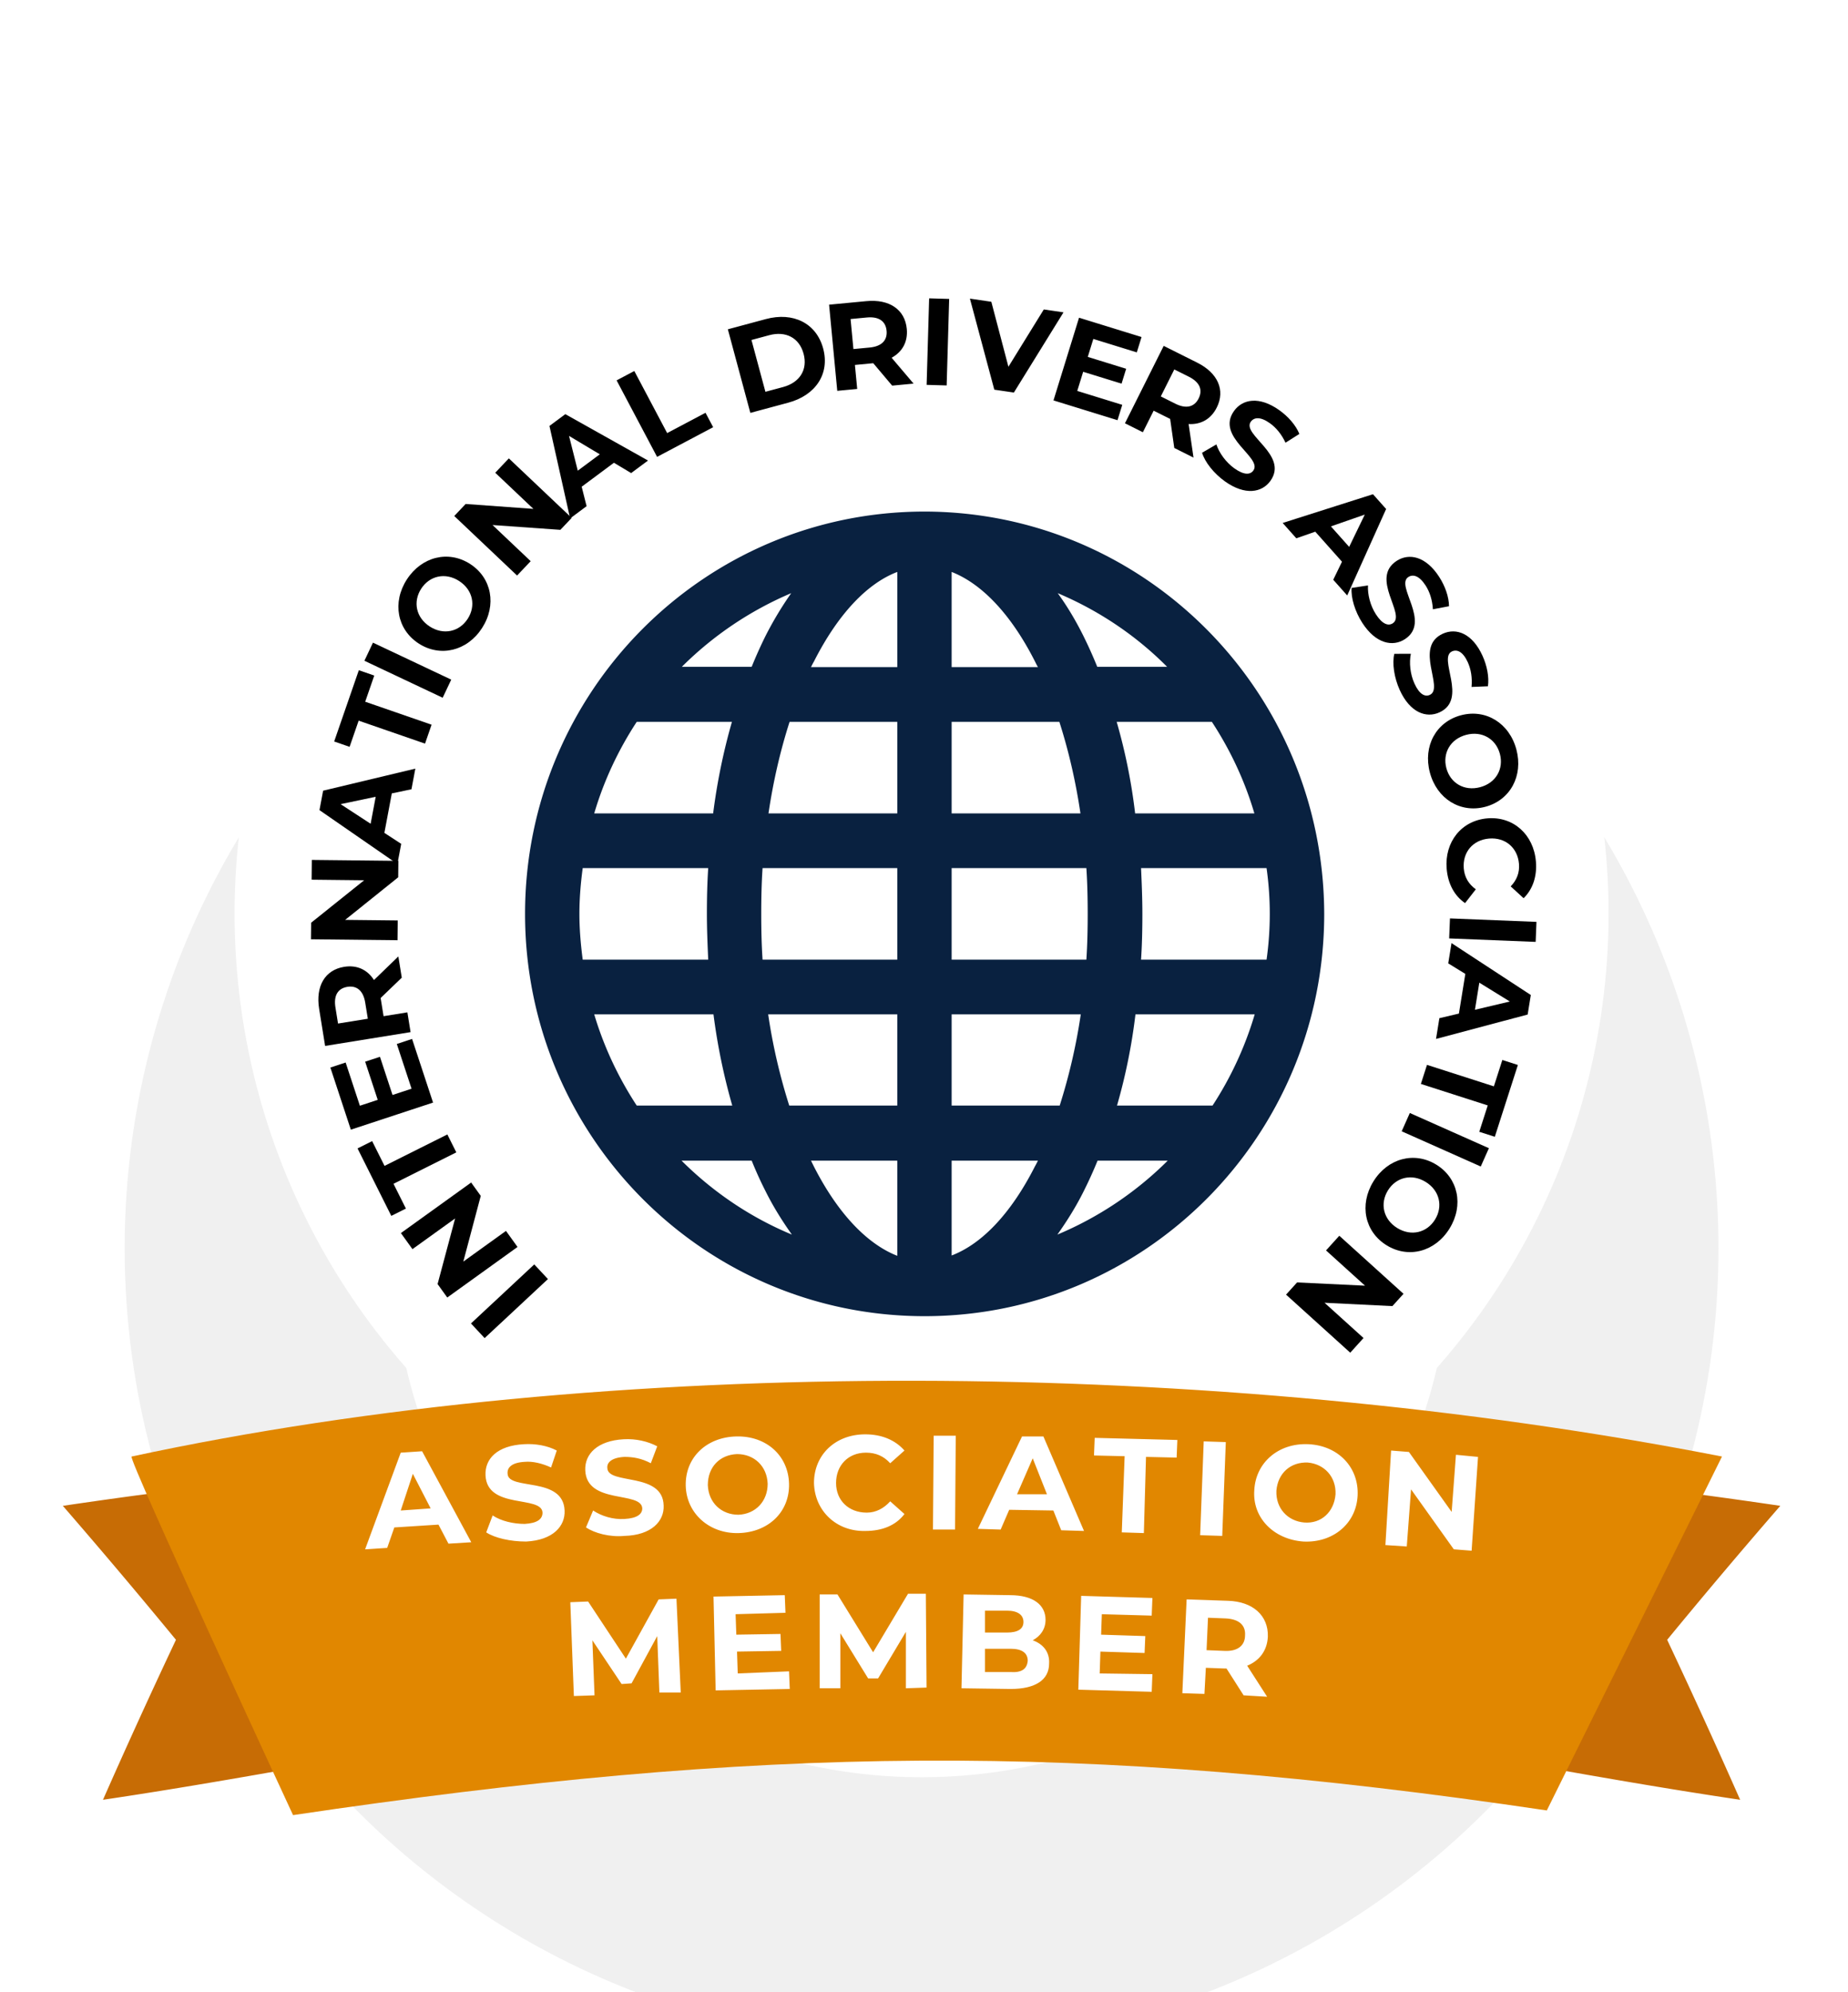 <svg width="269" height="290" fill="none" xmlns="http://www.w3.org/2000/svg"><path d="M253.3 262c-39.518-5.854-79.329-15.826-119.149-15.826-39.821 0-79.642 9.972-119.16 15.826a996.229 996.229 0 0110.623-23.288A976.97 976.97 0 009.146 219.21 853.657 853.657 0 01134.15 210c41.775 0 83.541 3.074 124.995 9.21a945.487 945.487 0 00-16.469 19.502A1038.465 1038.465 0 01253.3 262z" fill="#C76C05"/><g filter="url(#filter0_ddddii)"><circle cx="134.146" cy="133" r="96.5" stroke="#F0F0F0" stroke-width="39"/></g><path d="M134.593 219.072c47.191 0 85.447-38.52 85.447-86.036S181.784 47 134.593 47s-85.447 38.52-85.447 86.036 38.255 86.036 85.447 86.036z" fill="#fff"/><path d="M134.59 216.61c45.841 0 83.002-37.418 83.002-83.574 0-46.157-37.161-83.574-83.002-83.574-45.84 0-83.001 37.417-83.001 83.574 0 46.156 37.161 83.574 83.001 83.574z" fill="#fff"/><path d="M134.592 217.286c-46.176 0-83.72-37.804-83.72-84.298 0-46.446 37.544-84.25 83.72-84.25s83.721 37.804 83.721 84.298c0 46.446-37.593 84.25-83.721 84.25zm0-167.1c-45.408 0-82.282 37.128-82.282 82.85 0 45.674 36.922 82.85 82.282 82.85 45.361 0 82.283-37.176 82.283-82.85 0-45.722-36.922-82.85-82.283-82.85z" fill="#092140"/><path d="M134.589 195.994c34.533 0 62.527-28.187 62.527-62.958 0-34.77-27.994-62.958-62.527-62.958-34.532 0-62.526 28.187-62.526 62.958s27.994 62.958 62.526 62.958z" fill="#fff"/><path d="M134.592 196.718c-34.907 0-63.294-28.582-63.294-63.73 0-35.149 28.387-63.683 63.294-63.683 34.908 0 63.247 28.583 63.247 63.683 0 35.148-28.387 63.73-63.247 63.73zm0-125.964c-34.092 0-61.855 27.906-61.855 62.234 0 34.327 27.715 62.282 61.855 62.282 34.093 0 61.808-27.907 61.808-62.282 0-34.28-27.715-62.234-61.808-62.234zM77.867 169.874l-8.008 5.118-.623-1.014 8.007-5.118.624 1.014zM75.66 166.35l-8.486 4.152-.288-.58 3.644-8.642-6.33 3.09-.479-1.062 8.44-4.152.24.531-3.597 8.69 6.33-3.09.527 1.063zM70.676 154.907l-7.912 2.607 1.247 3.766-1.007.338-2.877-8.69 1.007-.338 1.247 3.814 7.911-2.607.384 1.11zM68.996 149.355l-9.254 1.835-1.439-7.291 1.055-.193 1.199 6.18 2.733-.531-.72-3.718 1.056-.193.719 3.718 3.356-.676-1.246-6.566 1.055-.193 1.486 7.628zM67.319 139.892l-9.398.386-.24-5.407c-.096-.773.144-1.593.623-2.221a2.381 2.381 0 011.87-.869c1.343-.097 2.494.821 2.782 2.124l4.027-2.559.048 1.304-4.028 2.559.144 3.669 4.124-.193.048 1.207zm-5.275-.966l-.191-4.152c0-.482-.144-.965-.432-1.351a1.41 1.41 0 00-1.15-.387c-.432 0-.864.193-1.151.531-.288.387-.432.821-.384 1.304l.192 4.249 3.117-.194zM67.079 129.319l-9.35-1.063.047-.627 7.672-5.311-7-.773.144-1.158 9.35 1.062-.048.579-7.672 5.311 7 .821-.143 1.159zM68.18 120.001L60.318 113l.24-.966 10.309-2.027-.336 1.255-2.78.579-1.343 5.07 2.11 1.883-.336 1.207zm-2.732-3.911l1.102-4.007-4.555.917 3.453 3.09zM71.826 107.978l-7.72-3.138-1.487 3.717-1.007-.386 3.405-8.497 1.007.386-1.487 3.718 7.72 3.138-.431 1.062zM74.222 102.571l-8.439-4.346.528-1.062 8.439 4.346-.528 1.062zM78.588 95.522c-.672 1.11-1.774 1.883-3.07 2.173a4.773 4.773 0 01-3.691-.821c-1.103-.724-1.918-1.835-2.206-3.138a5.057 5.057 0 013.884-5.842c2.685-.435 5.227 1.303 5.85 3.91a4.642 4.642 0 01-.767 3.718zm-.911-.628c.575-.82.767-1.834.575-2.8a3.874 3.874 0 00-1.726-2.414c-.815-.58-1.87-.82-2.877-.676-2.014.386-3.309 2.366-2.925 4.394.527 2.027 2.493 3.38 4.555 3.09a3.343 3.343 0 002.398-1.594z" fill="#092140"/><path d="M82.424 89.68l-6.857-6.421.431-.435 9.303.338-5.179-4.828.815-.869 6.905 6.47-.383.434-9.35-.29 5.178 4.829-.863.772zM88.849 82.824l-2.206-10.332.767-.627 9.494 4.538-1.007.772-2.589-1.207-4.076 3.235.576 2.8-.96.821zm.096-4.78l3.26-2.558-4.22-2.028.96 4.587zM98.198 75.679l-4.747-8.208 1.007-.58 4.172 7.243 5.322-3.09.528.965-6.282 3.67zM112.632 58.78a4.908 4.908 0 013.788.242c1.151.58 1.966 1.641 2.302 2.897.431 1.207.287 2.558-.288 3.669a4.74 4.74 0 01-3.069 2.27l-3.884 1.158-2.685-9.077 3.836-1.159zm.288 1.063l-2.734.82 2.062 7 2.733-.82a3.883 3.883 0 002.35-1.738c.48-.869.527-1.883.192-2.849a3.586 3.586 0 00-1.726-2.269c-.863-.434-1.918-.483-2.877-.145zM122.077 66.12l-1.199-9.415 5.37-.724a3.1 3.1 0 012.254.434 2.54 2.54 0 011.007 1.835c.192 1.303-.623 2.559-1.87 2.945l2.877 3.814-1.295.145-2.877-3.814-3.596.482.527 4.104-1.198.194zm.479-5.36l4.124-.53a2.27 2.27 0 001.295-.58c.287-.338.383-.773.287-1.207a1.556 1.556 0 00-.623-1.11c-.384-.242-.863-.339-1.343-.242l-4.171.531.431 3.138zM132.625 65.057l-.191-9.56h1.198l.192 9.56h-1.199zM140.538 65.298l-.719-.048-3.74-9.85 1.247.097 2.973 7.918 4.267-7.29 1.295.096-5.323 9.077zM146.435 66.023l2.109-9.222 7.193 1.69-.24 1.062-6.042-1.448-.623 2.703 3.692.87-.24 1.062-3.692-.87-.767 3.332 6.473 1.497-.239 1.062-7.624-1.738zM155.69 68.34l3.452-8.835 5.035 1.98a3.125 3.125 0 011.774 1.448c.336.676.336 1.448.048 2.076a2.55 2.55 0 01-1.246 1.4c-.576.29-1.199.386-1.823.241l.672 4.732-1.199-.483-.671-4.731-3.405-1.352-1.486 3.862-1.151-.338zm2.973-4.49l3.884 1.545c.431.193.911.242 1.39.145.384-.145.72-.483.863-.917a1.44 1.44 0 000-1.256c-.239-.386-.575-.724-1.006-.869l-3.932-1.545-1.199 2.897zM165.329 70.706l1.103-.531a6.887 6.887 0 001.199 2.076c.431.58 1.007 1.062 1.63 1.448.623.386 1.343.628 2.11.58.575 0 1.151-.29 1.438-.821.24-.386.24-.87.048-1.304a3.214 3.214 0 00-1.103-1.303c-.143-.097-.335-.242-.575-.387a11.181 11.181 0 01-2.445-2.076c-.24-.338-.432-.772-.432-1.207-.048-.386.048-.82.288-1.158.383-.676 1.055-1.063 1.822-1.11.911-.05 1.87.192 2.637.723a6.665 6.665 0 011.774 1.497 8.664 8.664 0 011.295 2.124l-1.103.483a6.3 6.3 0 00-1.055-1.834 5.664 5.664 0 00-1.534-1.304c-.528-.338-1.103-.531-1.727-.531-.431-.048-.863.193-1.102.531a.782.782 0 00-.144.434c0 .194.048.338.096.483.191.435.815 1.063 1.87 1.738.479.338.863.58 1.151.821a4.212 4.212 0 011.486 1.931 2.32 2.32 0 01-.24 2.028 2.524 2.524 0 01-2.11 1.304c-1.054.096-2.109-.193-3.02-.773-1.535-.82-2.734-2.22-3.357-3.862zM177.987 80.7l9.878-3.524.719.675-3.261 10.091-.911-.869.863-2.752-3.74-3.67-2.637.966-.911-.917zm4.699-.483l2.973 2.897 1.438-4.49-4.411 1.593zM186.811 87.556l1.198-.049c0 .821.096 1.642.288 2.414.192.724.527 1.4.959 1.98.432.627 1.007 1.11 1.726 1.352.528.241 1.151.144 1.631-.194.383-.29.575-.724.575-1.158 0-.58-.192-1.159-.528-1.642-.095-.145-.239-.338-.383-.627a11.053 11.053 0 01-1.487-2.897 2.43 2.43 0 01.048-1.304c.144-.386.384-.724.72-.965.623-.435 1.39-.58 2.109-.338.864.29 1.631.917 2.158 1.69.48.627.863 1.351 1.103 2.124a8.26 8.26 0 01.384 2.462l-1.199.048a6.292 6.292 0 00-.24-2.124c-.192-.628-.479-1.255-.911-1.786a2.977 2.977 0 00-1.39-1.16 1.173 1.173 0 00-1.247.097.75.75 0 00-.288.387 1.745 1.745 0 00-.096.53c0 .484.336 1.256 1.055 2.367.336.482.576.869.719 1.158.432.724.672 1.545.624 2.366-.048.724-.432 1.4-1.007 1.786-.672.532-1.583.676-2.446.387-1.007-.338-1.87-1.014-2.493-1.931-.528-.725-.959-1.497-1.247-2.366-.192-.87-.335-1.738-.335-2.607zM193.139 96.198l1.198.145c-.144.772-.191 1.593-.048 2.414.096.724.288 1.448.624 2.076a4.08 4.08 0 001.486 1.641c.48.29 1.103.338 1.63.049.384-.194.672-.628.72-1.063a3.41 3.41 0 00-.288-1.69 5.541 5.541 0 00-.288-.675 11.138 11.138 0 01-1.007-3.09 2.27 2.27 0 01.24-1.256 2.23 2.23 0 01.815-.82 2.066 2.066 0 012.11 0 4.376 4.376 0 011.87 1.98c.384.723.624 1.447.767 2.268.144.821.144 1.642 0 2.463l-1.198-.145c.143-.676.143-1.4.048-2.125-.096-.676-.288-1.352-.624-1.93-.287-.532-.671-1.015-1.199-1.353-.335-.29-.815-.338-1.246-.145-.144.097-.24.194-.336.338a1.45 1.45 0 00-.192.483c-.048.483.144 1.304.672 2.51.239.532.431.966.527 1.256.336.773.432 1.642.24 2.462-.144.725-.624 1.304-1.247 1.642a2.454 2.454 0 01-2.445 0 4.707 4.707 0 01-2.158-2.269 7.797 7.797 0 01-.863-2.51c.048-.918.048-1.787.192-2.656zM198.174 111.068c-.479-1.207-.383-2.607.192-3.766 1.295-2.414 4.22-3.428 6.713-2.317 2.398 1.255 3.405 4.2 2.254 6.663-1.295 2.414-4.22 3.428-6.713 2.317a4.877 4.877 0 01-2.446-2.897zm1.055-.386c.288.966.959 1.738 1.87 2.124 1.918.821 4.172.049 5.227-1.786.911-1.835.144-4.104-1.726-5.021a4.09 4.09 0 00-5.179 1.786 3.603 3.603 0 00-.192 2.897zM204.647 124.635l-.528 1.063a4.77 4.77 0 01-2.157-1.449 5.051 5.051 0 01-1.103-2.414c-.24-1.303 0-2.655.767-3.718 1.678-2.172 4.699-2.703 7.001-1.207a4.91 4.91 0 011.966 3.235 5.392 5.392 0 01-.144 2.463c-.24.772-.72 1.448-1.295 2.027l-.863-.869a3.81 3.81 0 001.103-1.496c.24-.628.287-1.304.144-1.932-.144-.965-.672-1.883-1.535-2.414-1.774-1.11-4.123-.724-5.418.918-.576.82-.815 1.834-.623 2.8.095.676.431 1.352.863 1.883.527.483 1.15.917 1.822 1.11zM201.915 128.401l9.446-.579.048 1.207-9.446.531-.048-1.159zM202.203 131.153l9.159 5.118-.048.965-9.638 4.249.048-1.255 2.589-1.159.24-5.214-2.446-1.4.096-1.304zm3.501 3.187l-.192 4.152 4.267-1.883-4.075-2.269zM201.196 143.706l8.2 1.4.671-3.91 1.055.193-1.487 9.028-1.055-.193.672-3.959-8.2-1.4.144-1.159zM200.045 149.451l9.158 2.366-.288 1.159-9.158-2.366.288-1.159zM197.31 157.321a4.718 4.718 0 012.542-2.8 5.201 5.201 0 016.617 2.559c1.055 2.511-.048 5.407-2.494 6.566a5.2 5.2 0 01-6.617-2.559c-.527-1.158-.527-2.559-.048-3.766zm1.007.387a3.473 3.473 0 00.096 2.848c.959 1.883 3.165 2.704 5.131 1.98 1.87-.821 2.733-3.042 1.918-4.925a4.121 4.121 0 00-5.179-1.979 3.626 3.626 0 00-1.966 2.076zM194.819 163.839l8.151 4.78-.288.531-9.158 1.738 6.09 3.573-.576 1.014-8.151-4.78.287-.531 9.159-1.738-6.09-3.573.576-1.014zM134.592 74.472c-32.126 0-58.163 26.216-58.163 58.564s26.037 58.565 58.163 58.565c32.127 0 58.164-26.217 58.164-58.565-.096-32.348-26.085-58.516-58.164-58.564zm-3.98 8.787v13.856h-12.563c.144-.29.288-.58.432-.82 3.548-7.001 7.816-11.395 12.131-13.036zm7.912 0c4.316 1.69 8.583 6.035 12.132 13.035.143.29.287.58.431.821h-12.563V83.26zm-23.352 3.09a50.99 50.99 0 00-3.74 6.228 64.02 64.02 0 00-2.014 4.49H99.253a50.4 50.4 0 0115.919-10.718zm38.792 0c5.946 2.51 11.364 6.131 15.92 10.718h-10.166a63.56 63.56 0 00-2.014-4.49c-1.055-2.124-2.301-4.249-3.74-6.228zm-61.28 18.733h13.857a88.856 88.856 0 00-2.733 13.325h-17.31c1.39-4.731 3.5-9.222 6.186-13.325zm22.249 0h15.679v13.325h-18.748c.671-4.538 1.678-8.98 3.069-13.325zm23.591 0h15.68c1.39 4.345 2.397 8.787 3.069 13.325h-18.749v-13.325zm24.023 0h13.858c2.685 4.103 4.795 8.594 6.185 13.325h-17.358a82.926 82.926 0 00-2.685-13.325zM84.82 126.373h18.269c-.144 2.173-.192 4.394-.192 6.663s.096 4.49.192 6.663H84.82c-.288-2.221-.48-4.442-.48-6.663 0-2.269.192-4.49.48-6.663zm26.181 0h19.611v13.326h-19.611c-.144-2.173-.192-4.394-.192-6.663s.048-4.49.192-6.663zm27.523 0h19.612c.144 2.173.192 4.394.192 6.663s-.048 4.49-.192 6.663h-19.612v-13.326zm27.571 0h18.269a47.665 47.665 0 010 13.326h-18.269c.144-2.173.192-4.394.192-6.663s-.096-4.49-.192-6.663zm-79.597 21.292h17.358a89.482 89.482 0 002.733 13.277H92.684c-2.685-4.103-4.795-8.594-6.186-13.277zm25.318 0h18.796v13.277h-15.727a84.45 84.45 0 01-3.069-13.277zm26.708 0h18.797a84.675 84.675 0 01-3.069 13.277h-15.728v-13.277zm26.756 0h17.358a50.528 50.528 0 01-6.137 13.277h-13.906a83.414 83.414 0 002.685-13.277zm-66.075 21.292h10.213a54.178 54.178 0 002.014 4.442c1.103 2.221 2.398 4.297 3.836 6.325-6.041-2.511-11.46-6.18-16.063-10.767zm18.844 0h12.563v13.857c-4.315-1.69-8.583-6.036-12.131-12.988l-.432-.869zm20.475 0h12.563c-.144.29-.288.579-.431.821-3.549 7-7.816 11.346-12.132 12.987v-13.808zm21.242 0h10.213a50.35 50.35 0 01-16.063 10.767c1.439-2.028 2.733-4.104 3.836-6.325a62.418 62.418 0 002.014-4.442z" fill="#092140"/><circle cx="134.146" cy="133" r="80.5" stroke="#fff" stroke-width="39"/><g filter="url(#filter1_dd)"><path d="M225.158 261.553c-68.085-10.118-114.425-9.437-182.5.68 0 0-24.14-52.063-23.5-52.201 69.486-14.958 157.486-14.458 231.5 0l-25.5 51.521z" fill="#E18700"/></g><path d="M79.759 186.199l-1.99-2.133-9.213 8.595 1.989 2.132 9.214-8.594zM60.038 181.842l6.21-4.468-2.552 9.552 1.409 1.958 10.228-7.359-1.682-2.338-6.21 4.468 2.54-9.567-1.398-1.943-10.227 7.359 1.682 2.338zM66.422 167.754l-1.305-2.608-9.143 4.576-1.804-3.606-2.125 1.064 4.914 9.819 2.125-1.064-1.805-3.605 9.143-4.576zM59.907 158.486l-2.77.913-1.83-5.556-2.154.709 1.83 5.557-2.598.856-2.073-6.291-2.223.732 2.98 9.044 11.967-3.944-3.053-9.265-2.222.732 2.146 6.513zM57.984 139.232l-3.547 3.436c-.955-1.505-2.475-2.226-4.341-1.924-2.79.45-4.178 2.808-3.64 6.131l.869 5.384 12.439-2.009-.465-2.879-3.465.56-.405-2.506-.023-.142 3.077-2.959-.499-3.092zm-7.417 4.426c1.35-.218 2.311.538 2.595 2.297l.38 2.346-4.337.7-.378-2.345c-.285-1.759.372-2.777 1.74-2.998zM45.358 128.059l7.65.084-7.718 6.18-.026 2.412 12.599.137.031-2.88-7.65-.083 7.719-6.198.026-2.394-12.6-.137-.03 2.879z" fill="#000"/><path d="M59.893 114.899l.565-3.007-13.423 3.21-.532 2.83 11.346 7.847.552-2.937-2.448-1.596 1.08-5.749 2.86-.598zm-5.943 5.019l-4.372-2.855 5.11-1.073-.738 3.928zM61.868 108.252l.954-2.755-9.662-3.344 1.319-3.81-2.246-.777-3.59 10.376 2.245.777 1.319-3.81 9.661 3.343zM64.437 101.573l1.246-2.636-11.392-5.384-1.246 2.637 11.392 5.383zM70.166 91.43c2.15-3.325 1.431-7.284-1.728-9.327s-7.065-1.074-9.215 2.25c-2.16 3.341-1.416 7.295 1.728 9.328 3.144 2.033 7.055 1.09 9.215-2.25zm-2.086-1.348c-1.221 1.889-3.516 2.42-5.526 1.12-2.01-1.3-2.467-3.61-1.245-5.5 1.222-1.889 3.516-2.42 5.526-1.12 2.01 1.3 2.467 3.61 1.245 5.5zM72.088 68.819l5.554 5.261-9.862-.714-1.659 1.751 9.147 8.666 1.98-2.091-5.553-5.261 9.874.7 1.647-1.737-9.147-8.666-1.98 2.09z" fill="#000"/><path d="M91.874 68.867l2.456-1.825-12.037-6.753-2.312 1.718 3.007 13.463 2.398-1.782-.714-2.833 4.696-3.49 2.506 1.502zm-7.771-.348l-1.274-5.063 4.481 2.68-3.207 2.383zM95.648 66.51l8.162-4.319-1.112-2.1-5.584 2.955-4.782-9.036-2.577 1.363 5.893 11.137zM109.222 60.105l5.528-1.488c3.98-1.07 6.063-4.204 5.072-7.889-.992-3.685-4.366-5.349-8.347-4.278l-5.527 1.487 3.274 12.168zm2.194-3.07l-2.03-7.543 2.572-.693c2.417-.65 4.386.367 5.013 2.696.627 2.33-.567 4.198-2.983 4.848l-2.572.692zM132.984 55.843l-3.196-3.765c1.565-.854 2.383-2.323 2.205-4.205-.267-2.813-2.528-4.353-5.879-4.035l-5.43.515 1.19 12.543 2.903-.275-.332-3.494 2.527-.24.143-.013 2.751 3.265 3.118-.296zm-3.93-7.691c.129 1.361-.688 2.27-2.463 2.439l-2.365.224-.414-4.372 2.365-.224c1.774-.169 2.746.553 2.877 1.933zM134.883 56.026l2.915.085.366-12.595-2.915-.085-.366 12.595zM151.94 45.048l-5.152 8.341-2.488-9.46-3.117-.458 3.551 13.256 2.85.418 7.223-11.676-2.867-.42zM156.808 56.908l.861-2.786 5.589 1.728.67-2.167-5.589-1.728.808-2.614 6.329 1.956.691-2.235-9.098-2.812-3.721 12.038 9.321 2.881.691-2.236-6.552-2.025zM173.731 66.613l-.714-4.886c1.779.105 3.252-.707 4.098-2.397 1.265-2.528.163-5.032-2.847-6.538l-4.877-2.441-5.639 11.267 2.607 1.305 1.571-3.138 2.27 1.136.129.064.602 4.227 2.8 1.401zm.744-8.605c-.612 1.224-1.787 1.561-3.381.764l-2.125-1.064 1.966-3.927 2.125 1.063c1.593.798 2.036 1.925 1.415 3.164zM178.305 70.075c2.93 2.092 5.397 1.64 6.621-.073 2.687-3.766-4.207-6.718-2.858-8.608.461-.644 1.379-.785 2.786.22.908.647 1.701 1.612 2.267 2.834l2.019-1.28c-.524-1.28-1.623-2.529-2.912-3.45-2.916-2.08-5.358-1.633-6.602.11-2.719 3.81 4.185 6.747 2.815 8.666-.449.63-1.355.691-2.762-.313-1.23-.878-2.206-2.238-2.621-3.485l-2.081 1.212c.406 1.352 1.702 3.007 3.328 4.167zM194.07 84.398l2.035 2.286 5.663-12.587-1.915-2.151-13.145 4.185 1.987 2.231 2.759-.962 3.89 4.37-1.274 2.628zm-.34-7.77l4.931-1.717-2.274 4.7-2.657-2.984zM198.308 90.685c1.955 3.023 4.414 3.511 6.183 2.368 3.884-2.512-1.439-7.794.511-9.055.665-.43 1.571-.223 2.509 1.228.606.938.989 2.126 1.065 3.47l2.348-.446c-.016-1.383-.578-2.949-1.438-4.28-1.945-3.007-4.38-3.49-6.179-2.327-3.929 2.541 1.409 7.813-.571 9.094-.65.42-1.515.143-2.453-1.308-.821-1.27-1.228-2.893-1.155-4.205l-2.381.361c-.12 1.406.476 3.422 1.561 5.1zM203.753 100.455c1.489 3.278 3.85 4.123 5.767 3.252 4.212-1.914-.277-7.921 1.837-8.881.721-.328 1.587.01 2.301 1.584.462 1.016.666 2.248.543 3.588l2.388-.096c.188-1.37-.138-3.002-.793-4.444-1.481-3.261-3.818-4.097-5.769-3.211-4.261 1.935.245 7.935-1.902 8.911-.705.32-1.52-.081-2.234-1.654-.626-1.377-.789-3.043-.524-4.33l-2.409.007c-.325 1.374-.032 3.455.795 5.274zM208.135 112.455c1.015 3.828 4.429 5.958 8.065 4.994 3.636-.964 5.547-4.506 4.532-8.334-1.02-3.845-4.447-5.953-8.066-4.993-3.619.959-5.551 4.488-4.531 8.333zm2.401-.636c-.577-2.175.573-4.23 2.887-4.844 2.314-.613 4.331.602 4.908 2.777.576 2.175-.573 4.23-2.887 4.844-2.314.613-4.331-.602-4.908-2.777zM210.582 126.473c.184 2.189 1.125 3.934 2.677 4.996l1.566-2.01c-1.058-.76-1.649-1.776-1.754-3.032-.197-2.35 1.314-4.156 3.681-4.354 2.368-.199 4.158 1.331 4.355 3.681.105 1.255-.308 2.356-1.206 3.28l1.878 1.721c1.336-1.304 1.973-3.182 1.791-5.352-.327-3.91-3.279-6.589-7.064-6.272-3.785.317-6.25 3.45-5.924 7.342zM211.061 133.695l-.117 2.914 12.59.503.117-2.914-12.59-.503zM209.52 148.221l-.488 3.02 13.338-3.552.459-2.843-11.543-7.554-.477 2.95 2.488 1.532-.933 5.775-2.844.672zm5.813-5.17l4.444 2.742-5.081 1.203.637-3.945zM207.718 155.016l-.892 2.776 9.734 3.128-1.234 3.839 2.263.726 3.358-10.453-2.262-.727-1.233 3.839-9.734-3.128zM205.219 162.023l-1.186 2.663 11.51 5.126 1.186-2.664-11.51-5.125zM199.907 172.002c-2.073 3.374-1.264 7.315 1.941 9.286 3.205 1.97 7.088.912 9.161-2.461 2.084-3.389 1.249-7.325-1.94-9.286-3.19-1.96-7.079-.928-9.162 2.461zm2.116 1.301c1.179-1.917 3.46-2.501 5.5-1.247 2.039 1.254 2.549 3.553 1.37 5.47-1.178 1.917-3.459 2.5-5.499 1.247-2.039-1.254-2.549-3.553-1.371-5.47zM198.478 194.78l-5.674-5.132 9.876.486 1.618-1.789-9.345-8.452-1.932 2.136 5.674 5.132-9.888-.473-1.606 1.776 9.345 8.452 1.932-2.136z" fill="#000"/><g clip-path="url(#clip0)" fill="#fff"><path d="M63.828 221.944l-6.43.411-1.037 2.978-3.215.205 5.185-14.068 3.112-.206 7.156 13.247-3.319.205-1.452-2.772zm-1.14-2.362l-2.594-5.032-1.763 5.34 4.356-.308zM70.777 223.073l.933-2.464c1.245.821 3.008 1.232 4.668 1.232 1.866-.103 2.592-.719 2.592-1.643-.103-2.567-8.09-.411-8.297-5.442-.103-2.362 1.66-4.313 5.6-4.519 1.66-.102 3.423.206 4.772.924l-.83 2.465c-1.348-.616-2.697-.924-3.838-.821-1.866.102-2.592.821-2.489 1.745.104 2.465 8.09.308 8.297 5.34.104 2.259-1.659 4.313-5.6 4.518-2.282 0-4.563-.513-5.808-1.335zM85.297 222.355l1.037-2.465c1.245.822 2.904 1.335 4.563 1.232 1.867-.102 2.593-.718 2.593-1.54-.104-2.567-8.09-.513-8.297-5.545-.104-2.362 1.763-4.313 5.6-4.519 1.764-.102 3.527.308 4.875 1.027l-.933 2.465c-1.349-.719-2.593-.924-3.838-.924-1.867.102-2.593.821-2.489 1.643.104 2.464 8.09.513 8.194 5.442.103 2.259-1.764 4.313-5.705 4.416-2.178.205-4.356-.411-5.6-1.232zM99.817 216.296c-.104-4.108 3.007-7.086 7.363-7.188 4.356-.103 7.571 2.772 7.675 6.88.104 4.107-3.008 7.085-7.364 7.188-4.252.103-7.57-2.875-7.674-6.88zm11.927-.308c-.104-2.567-1.971-4.313-4.46-4.313-2.489.103-4.252 1.848-4.252 4.518.103 2.567 1.97 4.313 4.459 4.313 2.489-.103 4.253-1.951 4.253-4.518zM118.485 215.885c0-4.107 3.111-7.085 7.467-7.085 2.386 0 4.356.821 5.704 2.361l-2.074 1.849c-.933-1.027-2.074-1.541-3.526-1.541-2.593 0-4.356 1.849-4.356 4.416s1.867 4.313 4.46 4.313c1.348 0 2.489-.616 3.422-1.643l2.074 1.848c-1.244 1.644-3.215 2.465-5.704 2.465-4.148.103-7.363-2.875-7.467-6.983zM135.908 209.005h3.216l-.104 13.658h-3.215l.103-13.658zM153.332 219.89l-6.43-.103-1.244 2.876-3.319-.103 6.43-13.452h3.111l5.912 13.76-3.319-.103-1.141-2.875zm-.933-2.362l-2.074-5.237-2.282 5.237h4.356zM163.704 211.983l-4.46-.103.104-2.567 12.031.308-.104 2.567-4.46-.102-.311 11.09-3.215-.103.415-11.09zM175.216 209.826l3.215.103-.519 13.658-3.215-.103.519-13.658zM182.58 216.912c.207-4.005 3.526-6.88 7.882-6.675 4.356.206 7.363 3.389 7.156 7.497-.207 4.107-3.63 6.88-7.882 6.674-4.356-.308-7.468-3.491-7.156-7.496zm11.823.616c.104-2.567-1.66-4.415-4.045-4.621-2.489-.102-4.356 1.541-4.563 4.108-.104 2.567 1.659 4.415 4.044 4.621 2.49.205 4.356-1.541 4.564-4.108zM215.145 212.086l-.933 13.657-2.593-.205-6.223-8.729-.622 8.318-3.111-.205.829-13.761 2.593.206 6.223 8.728.622-8.317 3.215.308zM95.98 246.384l-.312-8.215-3.734 6.88-1.451.103-4.253-6.367.311 8.01-3.007.102-.519-13.657 2.593-.103 5.497 8.318 4.77-8.626 2.593-.103.623 13.658h-3.112zM114.855 243.303l.104 2.567-10.787.206-.311-13.658 10.372-.205.103 2.567-7.26.205.104 2.978 6.43-.102.104 2.464-6.43.103.104 3.183 7.467-.308zM131.864 245.768v-8.215l-4.045 6.777h-1.452l-4.044-6.572v8.01h-3.008V232.11h2.593l5.185 8.421 5.082-8.524h2.593l.104 13.658-3.008.103zM152.71 242.174c0 2.361-1.97 3.696-5.6 3.696l-7.156-.102.311-13.658 6.741.103c3.423 0 5.186 1.437 5.186 3.594 0 1.335-.726 2.362-1.867 2.978 1.452.513 2.489 1.643 2.385 3.389zm-3.111-.411c0-1.13-.83-1.746-2.489-1.746h-3.734v3.389h3.734c1.556.103 2.385-.411 2.489-1.643zm-6.223-7.291v3.183h3.215c1.556 0 2.386-.513 2.386-1.54 0-1.027-.83-1.643-2.386-1.643h-3.215zM167.749 243.714l-.104 2.567-10.682-.308.415-13.658 10.371.308-.104 2.568-7.26-.206-.103 2.978 6.43.206-.104 2.464-6.43-.205-.104 3.183 7.675.103zM181.024 246.795l-2.489-3.903h-.207l-2.8-.102-.208 3.799-3.215-.102.622-13.658 6.016.205c3.63.103 5.911 2.157 5.808 5.237-.104 2.054-1.245 3.492-3.008 4.211l2.904 4.518-3.423-.205zm-2.593-11.194l-2.592-.102-.208 4.723 2.593.103c1.971.103 3.008-.821 3.008-2.259.103-1.438-.83-2.362-2.801-2.465z"/></g><defs><filter id="filter0_ddddii" x=".276" y="13" width="267.738" height="276.429" filterUnits="userSpaceOnUse" color-interpolation-filters="sRGB"><feFlood flood-opacity="0" result="BackgroundImageFix"/><feColorMatrix in="SourceAlpha" values="0 0 0 0 0 0 0 0 0 0 0 0 0 0 0 0 0 0 127 0"/><feOffset dy="2.795"/><feGaussianBlur stdDeviation="1.107"/><feColorMatrix values="0 0 0 0 0 0 0 0 0 0 0 0 0 0 0 0 0 0 0.025 0"/><feBlend in2="BackgroundImageFix" result="effect1_dropShadow"/><feColorMatrix in="SourceAlpha" values="0 0 0 0 0 0 0 0 0 0 0 0 0 0 0 0 0 0 127 0"/><feOffset dy="6.717"/><feGaussianBlur stdDeviation="2.66"/><feColorMatrix values="0 0 0 0 0 0 0 0 0 0 0 0 0 0 0 0 0 0 0.036 0"/><feBlend in2="effect1_dropShadow" result="effect2_dropShadow"/><feColorMatrix in="SourceAlpha" values="0 0 0 0 0 0 0 0 0 0 0 0 0 0 0 0 0 0 127 0"/><feOffset dy="12.647"/><feGaussianBlur stdDeviation="5.009"/><feColorMatrix values="0 0 0 0 0 0 0 0 0 0 0 0 0 0 0 0 0 0 0.045 0"/><feBlend in2="effect2_dropShadow" result="effect3_dropShadow"/><feColorMatrix in="SourceAlpha" values="0 0 0 0 0 0 0 0 0 0 0 0 0 0 0 0 0 0 127 0"/><feOffset dy="22.56"/><feGaussianBlur stdDeviation="8.935"/><feColorMatrix values="0 0 0 0 0 0 0 0 0 0 0 0 0 0 0 0 0 0 0.054 0"/><feBlend in2="effect3_dropShadow" result="effect4_dropShadow"/><feBlend in="SourceGraphic" in2="effect4_dropShadow" result="shape"/><feColorMatrix in="SourceAlpha" values="0 0 0 0 0 0 0 0 0 0 0 0 0 0 0 0 0 0 127 0" result="hardAlpha"/><feOffset dy="-4"/><feGaussianBlur stdDeviation="2"/><feComposite in2="hardAlpha" operator="arithmetic" k2="-1" k3="1"/><feColorMatrix values="0 0 0 0 0 0 0 0 0 0 0 0 0 0 0 0 0 0 0.06 0"/><feBlend in2="shape" result="effect5_innerShadow"/><feColorMatrix in="SourceAlpha" values="0 0 0 0 0 0 0 0 0 0 0 0 0 0 0 0 0 0 127 0" result="hardAlpha"/><feOffset dy="8"/><feGaussianBlur stdDeviation="6"/><feComposite in2="hardAlpha" operator="arithmetic" k2="-1" k3="1"/><feColorMatrix values="0 0 0 0 1 0 0 0 0 1 0 0 0 0 1 0 0 0 0.08 0"/><feBlend in2="effect5_innerShadow" result="effect6_innerShadow"/></filter><filter id="filter1_dd" x="13.146" y="195" width="243.512" height="75.233" filterUnits="userSpaceOnUse" color-interpolation-filters="sRGB"><feFlood flood-opacity="0" result="BackgroundImageFix"/><feColorMatrix in="SourceAlpha" values="0 0 0 0 0 0 0 0 0 0 0 0 0 0 0 0 0 0 127 0"/><feOffset/><feGaussianBlur stdDeviation=".5"/><feColorMatrix values="0 0 0 0 0 0 0 0 0 0 0 0 0 0 0 0 0 0 0.04 0"/><feBlend in2="BackgroundImageFix" result="effect1_dropShadow"/><feColorMatrix in="SourceAlpha" values="0 0 0 0 0 0 0 0 0 0 0 0 0 0 0 0 0 0 127 0"/><feOffset dy="2"/><feGaussianBlur stdDeviation="3"/><feColorMatrix values="0 0 0 0 0 0 0 0 0 0 0 0 0 0 0 0 0 0 0.12 0"/><feBlend in2="effect1_dropShadow" result="effect2_dropShadow"/><feBlend in="SourceGraphic" in2="effect2_dropShadow" result="shape"/></filter><clipPath id="clip0"><path fill="#fff" d="M53.145 205h162v42h-162z"/></clipPath></defs></svg>